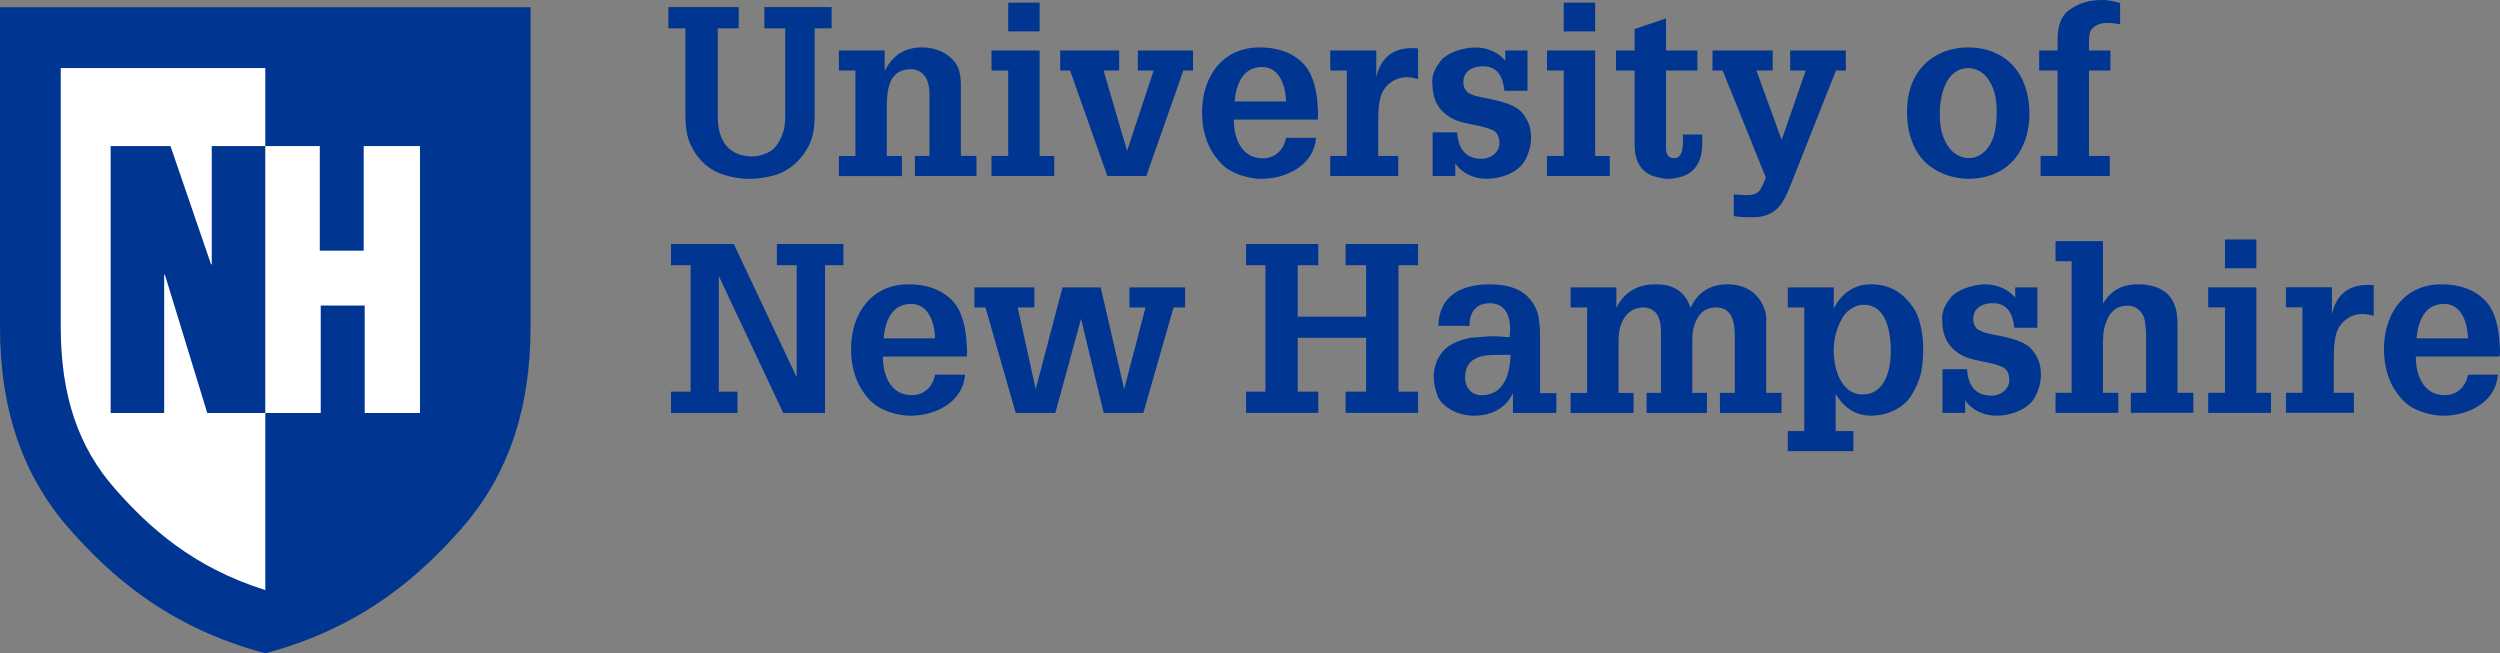 <?xml version="1.0" encoding="UTF-8"?><svg id="_レイヤー_2" xmlns="http://www.w3.org/2000/svg" viewBox="0 0 551.08 144"><rect x="0" y="0" width="551.08" height="144" fill="#808080" stroke="none"/><defs><style>.cls-1{fill:#003591;}.cls-2{fill:#fff;}</style></defs><g id="svg1629"><g id="layer1"><path id="path1300" class="cls-1" d="M147.34,1.56h15.5V6.24h-4.63V23.92c0,2.65-.05,5.15,1.35,7.44,1.35,2.18,3.64,3.12,6.19,3.12,1.3,0,2.18-.26,3.38-.78,1.93-.78,3.02-2.96,3.59-4.83,.47-1.72,.36-3.74,.36-5.46V6.24h-4.58V1.56h14.82V6.24h-3.74V22.78c0,2.81,.16,6.03-.99,8.69-1.14,2.6-3.07,4.78-5.51,6.19-1.98,1.2-5.67,1.77-8.01,1.77s-5.62-.68-7.59-1.77c-2.18-1.14-3.8-3.02-4.94-5.15-1.51-2.7-1.46-5.77-1.46-8.79V6.24h-3.74V1.56"/><path id="path1302" class="cls-1" d="M195.02,15.65c1.77-3.54,4.42-5.2,8.32-5.2,4.26,0,7.49,2.65,8.11,5.2,.36,1.46,.36,2.55,.36,3.75v14.98h3.43v4.42h-13.57v-4.42h3.22v-12.43c0-1.35,.05-2.44-.36-3.79-.47-1.67-1.87-2.91-3.69-2.91-5.05,0-5.36,4.73-5.36,8.58v10.56h3.33v4.42h-13.89v-4.42h3.64V15.55h-3.64v-4.42h10.09v4.52"/><path id="path1304" class="cls-1" d="M222.25,.57h6.92V6.92h-6.92V.57Zm-3.69,38.22v-4.42h3.69V15.55h-3.69v-4.42h10.61v23.25h3.22v4.42h-13.83"/><path id="path1306" class="cls-1" d="M233.7,11.13h13v4.42h-3.43l5.15,17.63h.05l5.83-17.63h-3.49v-4.42h12.17v4.42h-2.13l-8.17,23.25h-8.58l-8.22-23.25h-2.18v-4.42"/><path id="path1308" class="cls-1" d="M283.48,22.36c-.05-3.12-1.3-7.59-5.25-7.59-4.37,0-5.77,3.95-6.08,7.59h11.34Zm-11.49,4.01c-.05,3.95,1.61,8.53,6.34,8.53,2.76,0,4.68-1.87,5.15-4.53h6.61c-.47,6.09-6.5,9.05-12.12,9.05-1.77,0-4.16-.57-5.77-1.3-1.82-.83-3.02-1.87-4.21-3.49-2.18-2.81-3.02-6.45-3.02-9.93,0-7.59,4.32-14.25,12.69-14.25,3.69,0,7.18,.99,9.73,3.69,2.24,2.39,2.91,6.29,3.07,9.41,.05,.83,.16,1.61,.05,2.39,0,.15-.05,.26-.05,.42h-18.46"/><path id="path1310" class="cls-1" d="M303.38,17.01c1.09-4.84,4.37-6.81,9.21-6.34v6.76c-.78-.21-1.61-.42-2.44-.42-2.55,0-4.78,1.56-5.67,3.9-.68,1.87-.68,4.42-.68,6.34v7.13h4.42v4.42h-14.98v-4.42h3.64V15.55h-3.64v-4.42h10.14v5.88"/><path id="path1312" class="cls-1" d="M331.62,20.02c-.31-2.97-1.4-5.41-4.73-5.41-2.24,0-4.32,.99-4.32,3.54,0,.88,.26,1.46,.83,2.13,.47,.36,1.04,.52,1.56,.78,2.96,.83,8.53,1.25,10.61,3.85,1.4,1.71,1.92,3.33,1.92,5.51,.05,1.61-.68,4.11-1.72,5.56-1.25,1.72-4.26,3.43-8.17,3.43-2.6,0-5.41-1.2-6.81-3.43v2.81h-4.99v-9.62h5.41c.21,3.43,1.72,5.83,5.41,5.83,1.92,0,3.9-1.35,3.9-3.43,0-1.04-.31-2.29-1.35-2.81-3.12-1.51-6.92-1.14-9.88-3.12-2.55-1.77-3.54-4.16-3.54-7.23-.26-2.29,1.09-3.95,1.82-4.99,1.04-1.46,4.47-2.96,7.7-2.96,2.39,0,5.1,1.04,6.55,2.96v-2.29h4.89v8.89h-5.1"/><path id="path1314" class="cls-1" d="M344.7,.57h6.92V6.92h-6.92V.57Zm-3.69,38.22v-4.42h3.69V15.55h-3.69v-4.42h10.61v23.25h3.23v4.42h-13.83"/><path id="path1316" class="cls-1" d="M375.24,31.52c0,3.28-1.04,6.29-4.47,7.39-.57,.21-2.29,.52-2.86,.52-1.25,0-1.98-.21-3.17-.52-2.39-.73-3.69-2.39-4.21-4.73-.26-1.14-.21-3.59-.21-4.84V15.55h-4.11v-4.42h4.11V6.4l6.92-2.34v7.07h6.92v4.42h-6.92v17.32c0,.52,.31,1.56,.83,1.77,3.17,1.3,2.96-3.12,2.91-4.99h4.26v1.87"/><path id="path1318" class="cls-1" d="M377.5,11.13h13.26v4.42h-3.59l5.31,14.61,.26,.68,5.3-15.29h-3.43v-4.42h12.27v4.42h-2.18l-9.88,24.96c-1.66,4.32-3.28,7.38-8.48,7.38-1.4,0-2.81,0-4.16-.26v-4.78c.94,.05,1.87,.16,2.81,.16,2.5,0,3.02-.83,3.9-2.97l.36-.88-9.52-23.61h-2.24v-4.42"/><path id="path1320" class="cls-1" d="M427.59,24.91c0,2.29,.21,4.37,1.3,6.45,.99,1.98,2.76,3.48,5.1,3.48,2.5,0,4.21-1.77,5.15-3.9,.78-1.82,.99-4.21,.99-6.14,0-2.29-.21-4.26-1.25-6.34-.99-1.93-2.65-3.43-4.99-3.43-4.99,0-6.29,6.03-6.29,9.88Zm-4.06,9.93c-2.29-2.86-3.17-6.5-3.17-10.09,0-3.9,.94-7.43,3.64-10.35,2.44-2.6,6.14-3.95,9.67-3.95,8.89,0,13.68,6.19,13.68,14.56s-4.94,14.4-13.47,14.4c-3.74,0-8.01-1.66-10.35-4.58"/><path id="path1322" class="cls-1" d="M449.5,15.55v-4.42h4.06v-2.39c0-2.55,.52-5.25,2.81-6.71,2.24-1.51,4.37-2.03,7.07-2.03,1.3,0,2.6,.31,3.9,.68V5.36c-.94-.16-1.82-.31-2.76-.31-1.4,0-2.55,.31-3.54,1.4-.62,.83-.57,2.76-.57,3.64v1.04h4.73v4.42h-4.73v18.83h4.58v4.42h-15.24v-4.42h3.74V15.55h-4.06"/><path id="path1324" class="cls-1" d="M147.91,91.01v-4.68h4.32v-27.87h-4.32v-4.68h13.83l13.83,29.28h.05v-24.6h-4.37v-4.68h14.67v4.68h-4.06v32.56h-9.21l-14.15-30.06h-.05v25.38h4.11v4.68h-14.67"/><path id="path1326" class="cls-1" d="M206.11,74.58c-.05-3.12-1.3-7.59-5.25-7.59-4.37,0-5.77,3.95-6.08,7.59h11.34Zm-11.49,4c-.05,3.95,1.61,8.53,6.34,8.53,2.76,0,4.68-1.87,5.15-4.52h6.61c-.47,6.09-6.5,9.05-12.12,9.05-1.77,0-4.16-.57-5.77-1.3-1.82-.83-3.02-1.87-4.21-3.49-2.18-2.81-3.02-6.45-3.02-9.93,0-7.59,4.32-14.25,12.69-14.25,3.69,0,7.18,.99,9.72,3.69,2.24,2.39,2.91,6.29,3.07,9.42,.05,.83,.16,1.61,.05,2.39,0,.16-.05,.26-.05,.42h-18.46"/><path id="path1328" class="cls-1" d="M228.02,63.35v4.42h-3.69l3.95,17.89h.05l5.88-22.31h8.42l5.15,22.31h.05l4.68-17.89h-3.54v-4.42h12.27v4.42h-2.55l-6.66,23.25h-8.74l-4.99-20.75-5.67,20.75h-8.74l-6.66-23.25h-2.44v-4.42h13.21"/><path id="path1330" class="cls-1" d="M274.68,91.01v-4.68h4.26v-27.87h-4.26v-4.68h15.91v4.68h-4.53v11.34h15.08v-11.34h-4.52v-4.68h15.97v4.68h-4.32v27.87h4.32v4.68h-15.97v-4.68h4.52v-11.86h-15.08v11.86h4.53v4.68h-15.91"/><path id="path1332" class="cls-1" d="M329.71,78.22c-3.54,0-6.76,.83-6.76,5.05,0,2.13,1.4,3.85,3.64,3.85,5.05,0,6.24-4.84,6.4-8.89h-3.28Zm3.8,8.38c-1.56,3.48-4.89,5.04-8.63,5.04s-7.59-2.19-8.22-5.04c-.57-1.82-.62-2.76-.62-3.59,0-2.34,.94-4.68,2.7-6.24,1.35-1.25,4.47-2.34,6.29-2.39,1.3-.05,2.7-.26,4-.26s2.5,.16,3.74,.21c.37-3.33-.1-7.49-4.42-7.49-3.02,0-4.47,2.08-4.42,4.99h-6.87c.16-6.76,5.2-9.15,11.29-9.15,4.32,0,8.37,1.14,10.25,5.41,.42,.94,.52,1.51,.67,2.6,.16,1.19,.21,2.34,.21,3.54v12.43h3.59v4.37h-9.57v-4.42"/><path id="path1334" class="cls-1" d="M356.29,67.87c1.77-3.54,4.68-5.2,8.69-5.2,3.69,0,6.4,1.4,7.7,5.2,1.51-3.54,4.47-5.2,8.06-5.2,3.95,0,6.76,1.82,8.11,5.2,.68,1.71,.47,2.96,.47,4.32v14.41h3.38v4.42h-13.57v-4.42h3.28v-12.33c0-2.81-.37-6.5-4.11-6.5-2.03,0-3.48,.94-4.37,2.81-.89,1.82-.89,3.38-.89,5.36v10.66h3.23v4.42h-13.31v-4.42h3.17v-12.79c0-1.56,0-2.76-.68-4.21-.52-1.09-1.87-1.82-3.07-1.82-2.91,0-4.47,1.77-5.25,4.37-.36,1.35-.36,2.65-.36,4.06v10.4h3.33v4.42h-13.89v-4.42h3.64v-18.83h-3.64v-4.42h10.09v4.52"/><path id="path1336" class="cls-1" d="M405.87,70.52c-1.2,2.29-1.66,4.53-1.66,6.76,0,3.9,1.51,9.67,6.4,9.67s6.19-5.46,6.19-9.41-.78-10.35-5.98-10.35c-2.24,0-4.11,1.56-4.94,3.33Zm-1.66-2.5c1.92-3.74,4.89-5.35,8.17-5.35,4.21,0,7.02,1.72,9.52,5.35,1.09,1.62,2.03,5.05,2.03,8.79,0,4.16-.42,6.76-2.6,10.35-1.77,2.91-5.51,4.47-8.84,4.47-3.07,0-5.77-1.35-7.85-4.78v8.17h3.9v4.42h-14.46v-4.42h3.64v-27.25h-3.64v-4.42h10.14v4.68"/><path id="path1338" class="cls-1" d="M444.01,72.24c-.31-2.97-1.41-5.41-4.73-5.41-2.24,0-4.32,.99-4.32,3.54,0,.88,.26,1.46,.83,2.13,.47,.36,1.04,.52,1.56,.78,2.97,.83,8.53,1.25,10.61,3.85,1.4,1.71,1.92,3.33,1.92,5.51,.05,1.61-.68,4.11-1.72,5.56-1.25,1.72-4.26,3.43-8.17,3.43-2.6,0-5.41-1.2-6.81-3.43v2.81h-4.99v-9.62h5.41c.21,3.43,1.72,5.83,5.41,5.83,1.92,0,3.9-1.35,3.9-3.43,0-1.04-.31-2.29-1.35-2.81-3.12-1.51-6.92-1.15-9.88-3.12-2.55-1.77-3.54-4.16-3.54-7.23-.26-2.29,1.09-3.95,1.82-4.99,1.04-1.46,4.47-2.96,7.7-2.96,2.39,0,5.1,1.04,6.55,2.96v-2.29h4.89v8.89h-5.1"/><path id="path1340" class="cls-1" d="M453.11,91.01v-4.42h3.54v-29.02h-3.54v-4.42h10.45v13.78c1.92-3.07,4.26-4.27,7.91-4.27,2.29,0,5.04,.68,6.6,2.44,1.66,1.87,1.92,4.16,1.92,6.55v14.93h3.49v4.42h-13.78v-4.42h3.38v-12.43c0-1.04-.1-2.13-.26-3.17-.16-1.98-1.77-3.59-3.8-3.59-2.5,0-3.9,1.3-4.73,3.54-.78,1.92-.73,3.85-.73,5.88v9.78h3.38v4.42h-13.83"/><path id="path1342" class="cls-1" d="M490.45,52.79h6.92v6.34h-6.92v-6.34Zm-3.69,38.22v-4.42h3.69v-18.83h-3.69v-4.42h10.61v23.25h3.23v4.42h-13.83"/><path id="path1352" class="cls-1" d="M514.04,69.22c1.09-4.84,4.37-6.81,9.2-6.35v6.76c-.78-.21-1.61-.42-2.44-.42-2.55,0-4.78,1.56-5.67,3.9-.68,1.87-.68,4.42-.68,6.34v7.13h4.42v4.42h-14.98v-4.42h3.64v-18.83h-3.64v-4.42h10.14v5.88"/><path id="path1354" class="cls-1" d="M544.02,74.58c-.05-3.12-1.3-7.59-5.25-7.59-4.37,0-5.77,3.95-6.08,7.59h11.34Zm-11.49,4c-.05,3.95,1.61,8.53,6.34,8.53,2.76,0,4.68-1.87,5.15-4.52h6.6c-.47,6.09-6.5,9.05-12.12,9.05-1.77,0-4.16-.57-5.77-1.3-1.82-.83-3.02-1.87-4.21-3.49-2.18-2.81-3.02-6.45-3.02-9.93,0-7.59,4.32-14.25,12.69-14.25,3.69,0,7.18,.99,9.73,3.69,2.24,2.39,2.91,6.29,3.07,9.42,.05,.83,.16,1.61,.05,2.39,0,.16-.05,.26-.05,.42h-18.46"/><path id="path1356" class="cls-1" d="M58.48,1.6H0V71.93c-.01,18.45,5.05,33.12,15.47,44.86,8.65,9.74,21.28,21.45,43.01,27.21,21.72-5.76,34.35-17.47,43-27.21,10.43-11.74,15.49-26.41,15.47-44.86V1.6H58.48"/><path id="path1366" class="cls-2" d="M25.48,107.89c-8.26-9.3-12.1-20.73-12.09-35.96V15H58.48v115.07c-16.08-5.05-25.68-13.92-33-22.17"/><path id="path1368" class="cls-1" d="M24.39,91.05V32.2h13.19l8.94,26.06h.16v-26.06h11.8v58.84h-12.79l-9.34-30.48h-.16v30.48h-11.8"/><path id="path1378" class="cls-2" d="M80.17,32.2v23.05h-9.68v-23.05h-12v58.84h12.21v-23.69h9.69v23.69h12.19V32.2h-12.4"/></g></g></svg>